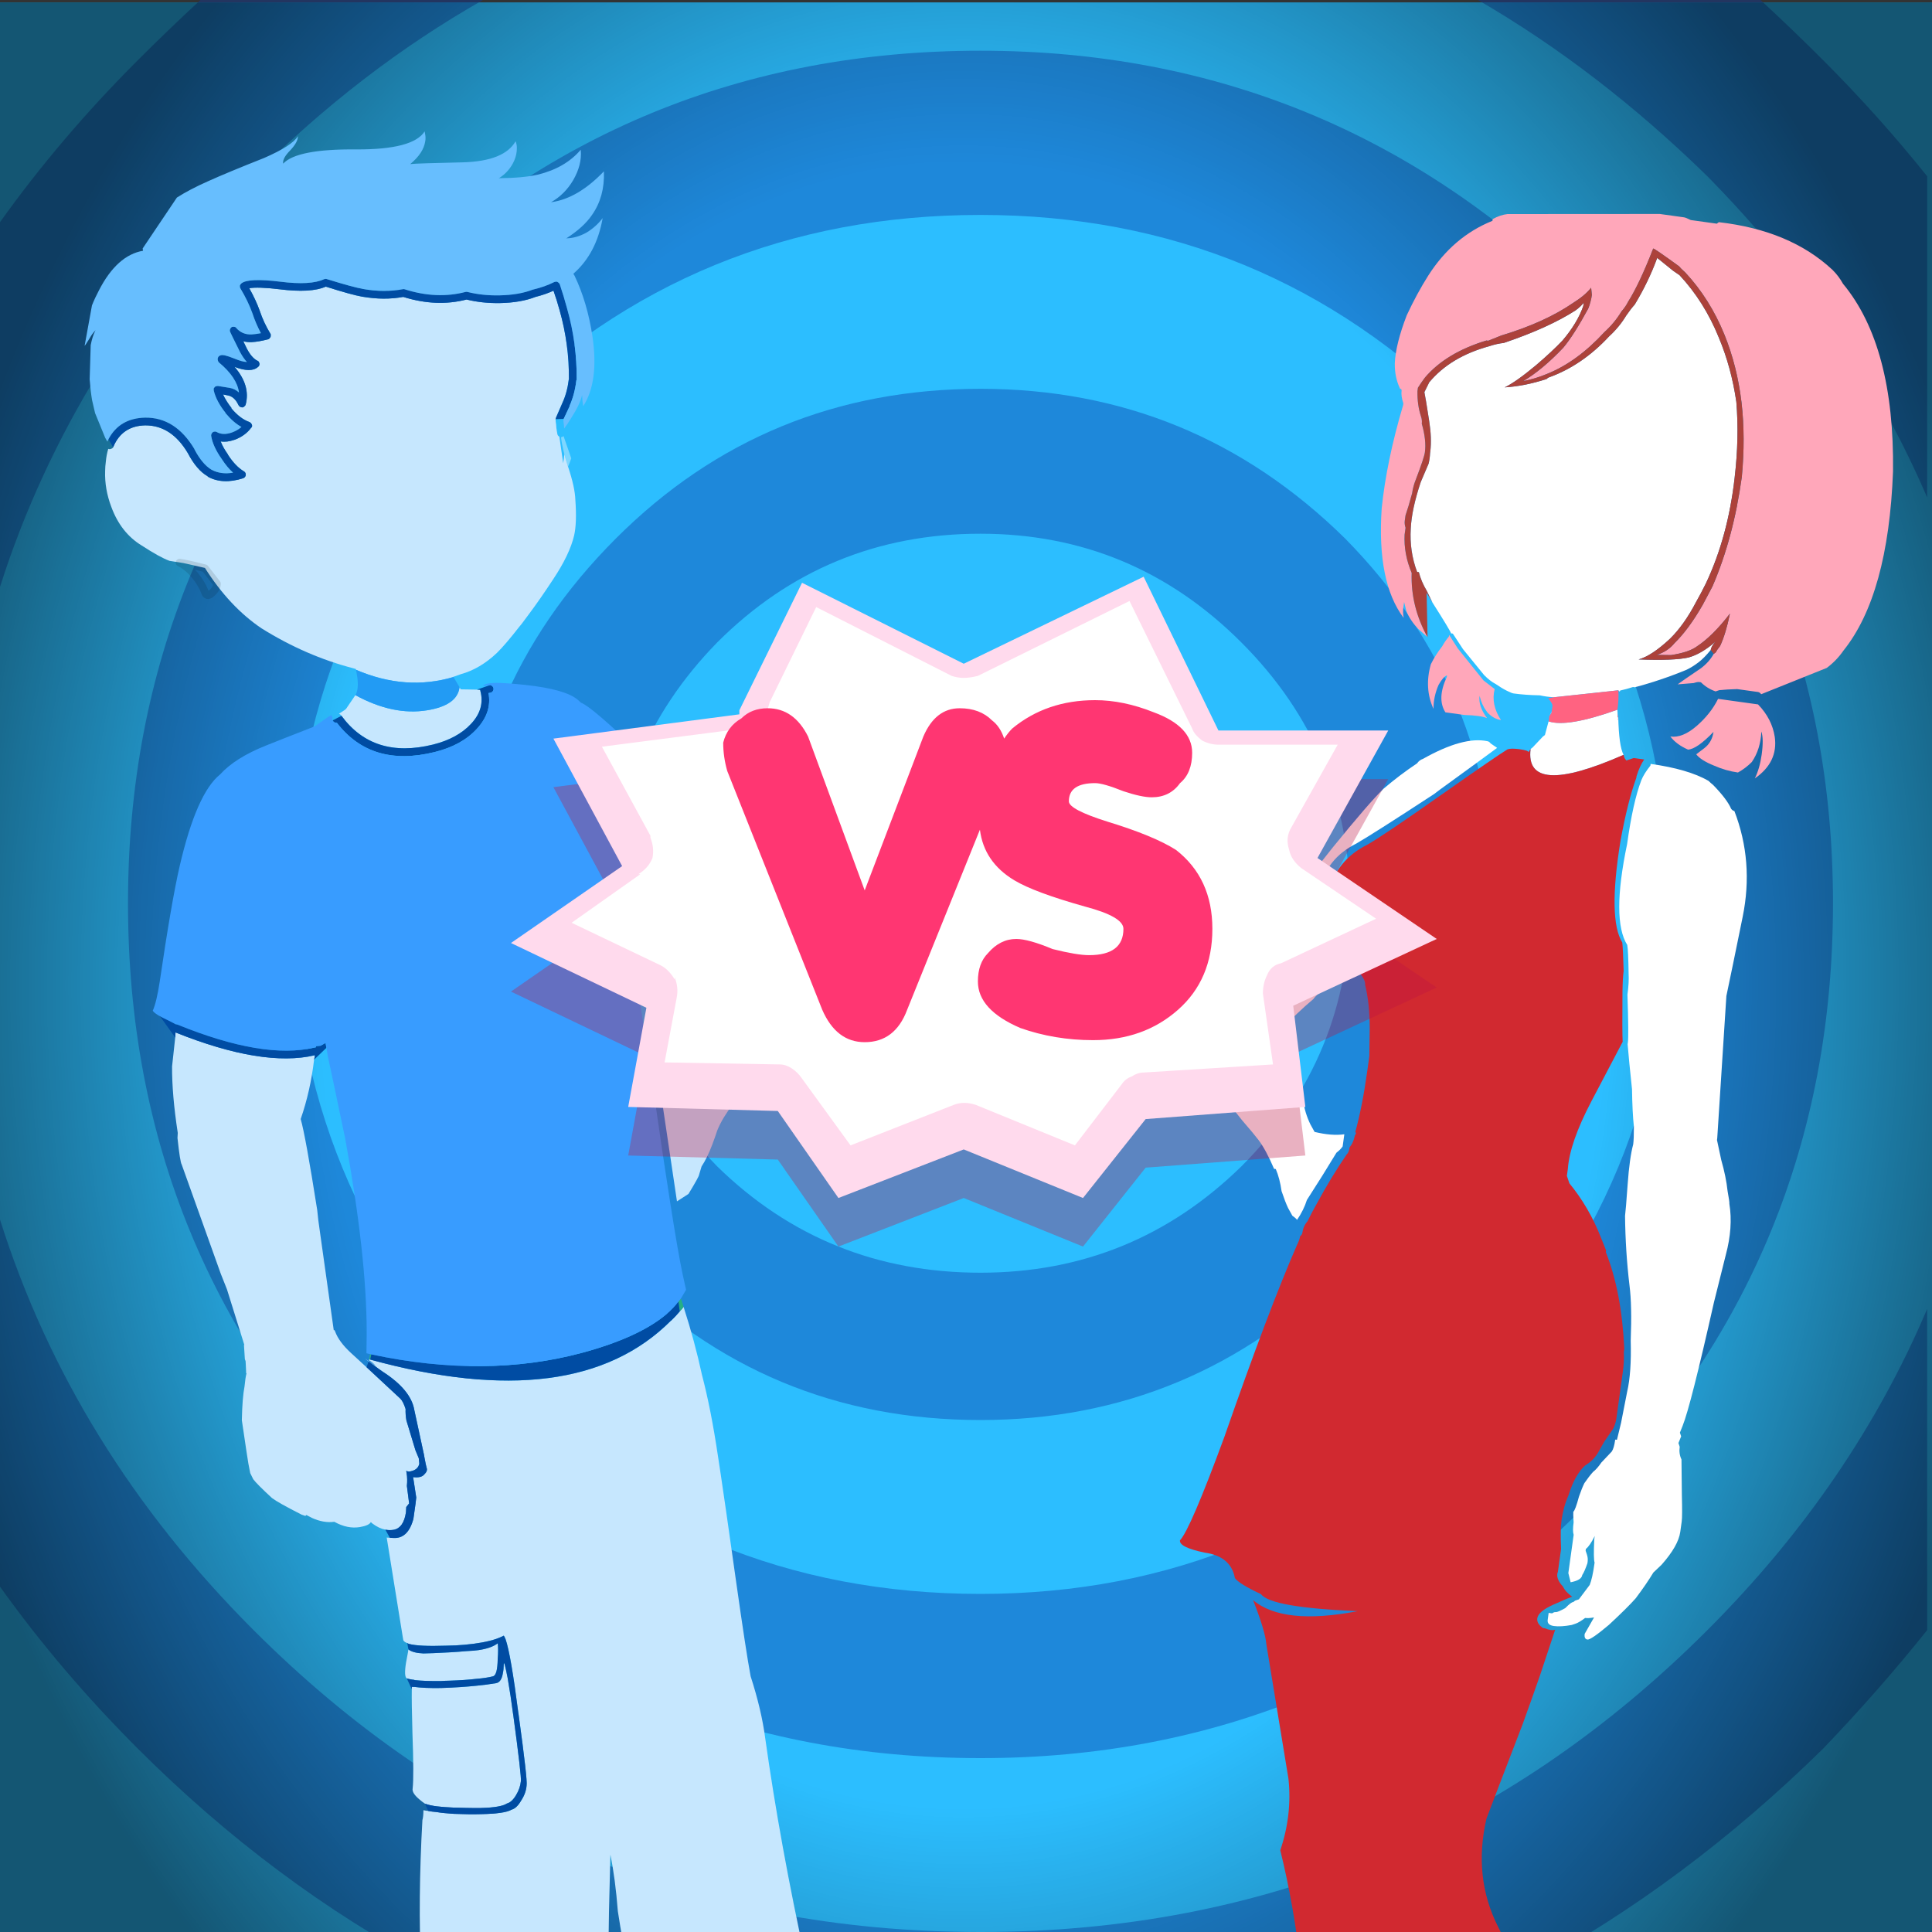 <?xml version="1.0" encoding="utf-8"?><svg id="icoMapShuttle-Files" image-rendering="auto" baseProfile="basic" version="1.1" x="0px" y="0px" width="40" height="40" xmlns="http://www.w3.org/2000/svg" xmlns:xlink="http://www.w3.org/1999/xlink"><rect width="100%" height="100%" fill="#333333" stroke="none"/><defs><radialGradient id="Gradient_1" gradientUnits="userSpaceOnUse" cx="0" cy="0" r="22.187" fx="0" fy="0" gradientTransform="matrix(1 0 0 1.279 19.95 20.4)" spreadMethod="pad"><stop offset="60%" stop-color="#000" stop-opacity="0"/><stop offset="100%" stop-color="#000" stop-opacity=".549"/></radialGradient></defs><g id="000----EXPORT-ALL_icoCoverInv" overflow="visible"><g><g id="Layer3_0_FILL"><path fill="#2CBEFF" stroke="none" d="M0 .05L0 40.8 40 40.8 40 .05 0 .05Z"/></g></g><g><g id="Layer2_0_FILL"><path fill="#0A39A3" fill-opacity=".4" stroke="none" d="M2.85 36.2Q5.65 39 8.95 40.75L31.65 40.75Q34.9 39 37.75 36.2 38.9 35 39.9 33.75L39.9 27.1Q38.35 30.75 35.35 33.75 29.1 40 20.3 40 11.5 40 5.25 33.75 1.5 30 0 25.25L0 32.85Q1.25 34.6 2.85 36.2M0 12.15Q1.5 7.45 5.25 3.65 7.45 1.45 10 0L4.15 0Q3.5 .6 2.85 1.25 1.25 2.85 0 4.6L0 12.15M37.95 18.7Q37.95 11.4 32.8 6.2 27.6 1.05 20.3 1.05 12.95 1.05 7.8 6.2 2.65 11.4 2.65 18.7 2.65 26.05 7.8 31.2 12.95 36.4 20.3 36.4 27.6 36.4 32.8 31.2 37.95 26.05 37.95 18.7M20.3 4.45Q26.2 4.45 30.35 8.6 34.55 12.8 34.55 18.7 34.55 24.6 30.35 28.8 26.2 33 20.3 33 14.35 33 10.2 28.8 6.05 24.6 6.05 18.7 6.05 12.8 10.2 8.6 14.35 4.45 20.3 4.45M27.85 11.15Q24.7 8.05 20.3 8.05 15.85 8.05 12.75 11.15 9.6 14.3 9.6 18.7 9.6 23.15 12.75 26.25 15.85 29.4 20.3 29.4 24.7 29.4 27.85 26.25 30.95 23.15 30.95 18.7 30.95 14.3 27.85 11.15M25.7 13.3Q27.95 15.55 27.95 18.7 27.95 21.9 25.7 24.15 23.45 26.35 20.3 26.35 17.1 26.35 14.85 24.15 12.65 21.9 12.65 18.7 12.65 15.55 14.85 13.3 17.1 11.05 20.3 11.05 23.45 11.05 25.7 13.3M30.6 0Q33.1 1.45 35.35 3.65 38.35 6.7 39.9 10.3L39.9 3.65Q38.9 2.4 37.75 1.25 37.1 .6 36.45 0L30.6 0Z"/></g></g><g><g id="Layer1_0_FILL"><path fill="url(#Gradient_1)" stroke="none" d="M0 .05L0 40.8 40 40.8 40 .05 0 .05Z"/></g></g><g><g id="MENU-MOREEXT-NAV_ROPA-TIENDA_icoSiluetaChica" transform="matrix(-.719 -.1 -.1 .72 39.9 5.2)"><g><g id="Layer4_0_FILL"><path fill="#FFF" stroke="none" d="M12.4 16.45Q12.35 16.35 12.25 16.3 11.2 15.5 10.5 15.55 10.45 15.55 10.4 15.6L10.2 15.7Q10.390 15.890 11.65 17.1L11.7 17.15Q11.748 17.200 11.8 17.25 13.35 18.6 13.8 18.95 14.6 19.5 14.65 20.4 14.8 21.3 14.2 21.95 14 22.15 13.6 22.5 14.4 23.45 14.4 23.5 14.85 24 15.15 24.45 15 24.7 14.8 25.25 14.65 25.55 14.6 25.75 14.4 26.2 14.3 26.4 14.2 26.75 14 27.05L13.85 27.25Q13.35 27.3 13 27.2 13 27.3 13 27.4 13 27.5 13 27.55 13.05 27.65 13.15 27.75 13.45 28.45 13.8 29.2 13.85 29.5 14 29.8 14.05 29.75 14.15 29.7L14.3 29.5Q14.4 29.35 14.55 29.05 14.65 28.7 14.8 28.45L14.85 28.45Q15.15 27.95 15.4 27.7 15.55 27.55 15.95 27.2 16.85 26.35 17.25 25.75 17.45 25.5 17.55 25.3 17.75 24.8 17.8 24.65 17.9 24.4 17.85 24.15 17.8 23.95 17.6 23.65L17.4 23.3Q17.2 23.05 15.4 20.75 15.3 20.6 14.45 19.15 13.6 17.75 13.25 17.3 12.85 16.85 12.4 16.45M5.8 15.6L5.8 15.55Q4.723 15.55 4.1 15.8 4.033 15.851 3.95 15.9 3.5 16.25 3.35 16.5 3.3 16.55 3.25 16.55 2.5 17.9 2.6 19.5 2.7 21.1 2.75 21.8L2.45 25.85 2.45 25.9 2.25 26.45Q2.05 26.9 1.95 27.3 1.85 27.6 1.85 27.65 1.65 28.3 1.75 29.1 1.85 30.05 1.9 30.5 2.15 33.5 2.3 34.1L2.35 34.3 2.3 34.4 2.35 34.6 2.3 34.7Q2.3 34.9 2.2 35.05L2.05 36.05Q1.95 36.65 1.95 36.8L1.95 37.1Q1.95 37.5 2.35 38.1L2.55 38.35Q2.7 38.7 2.95 39.15 3.15 39.45 3.6 40 4.05 40.5 4.15 40.5 4.25 40.5 4.25 40.35L4.05 39.85Q4.2 39.9 4.3 39.9 4.45 40.05 4.55 40.1L4.65 40.15Q4.95 40.25 5.15 40.25 5.35 40.25 5.35 40.1 5.35 40.05 5.35 39.9 5.3 39.9 5.25 39.9 5.2 39.85 5.15 39.85 5.1 39.85 4.9 39.7 4.75 39.5 4.7 39.5L4.65 39.45 4.55 39.4 4.3 38.95Q4.25 38.75 4.25 38.35L4.25 38.3Q4.3 38.2 4.35 37.65L4.35 37.55Q4.45 37.85 4.55 37.95L4.55 38 4.5 38.1Q4.45 38.2 4.45 38.3L4.45 38.35Q4.5 38.6 4.55 38.7 4.55 38.85 4.85 38.95L4.95 38.7 4.95 38.1Q4.95 37.75 4.95 37.6 5 37.5 5 37.25 5.05 37 5.05 36.95 5 36.9 4.95 36.5 4.9 36.25 4.85 36.1 4.75 35.9 4.65 35.75 4.55 35.65 4.45 35.45L4.2 35.1Q4.15 35 4.15 34.75L4.1 34.75 4.05 34.25 4 33.35Q3.95 32.8 4.1 31.9 4.2 30.9 4.35 30.35 4.6 29.4 4.75 28.4 4.75 28.25 4.8 27.5 4.85 26.75 4.8 26.35 4.8 26.2 4.85 25.85 4.95 25.45 5.05 24.8 5.25 24 5.35 23.55L5.35 23.5Q5.35 23.3 5.55 22.15 5.55 21.8 5.6 21.55 5.7 20.9 5.75 20.75 6.3 20.1 6.15 17.9 6.15 16.7 6 16.05 5.95 15.85 5.8 15.6M8.95 15.2L8.9 15.15Q8.887 15.041 8.85 14.75 8.299 14.855 6.95 14.15L6.9 14.45Q6.931 14.408 6.9 14.35 6.766 15.176 6.6 15.4 9.232 17.018 9.25 15.6L9.2 15.55 8.95 15.2M12 4.4Q11.8 4.3 11.6 4.25 10.4 3.65 9.7 3.05 9.55 2.9 9.5 2.8 9.5 2.85 9.5 2.9 9.6 3.4 9.95 3.95 10.2 4.3 10.6 4.75 11.1 5.3 11.4 5.5 11.127 5.444 10.85 5.35L10.85 5.35Q10.550 5.246 10.25 5.1 10.241 5.082 10.2 5.05 9.302 4.582 8.65 3.65 8.4 3.35 8.25 3 8.15 2.8 8.05 2.65 7.75 1.95 7.6 1.25 7.35 1.4 7.1 1.55L6.9 1.65Q6.1 2.3 5.55 3.25 5.075 4.05 4.8 5 4.575 6 4.55 7.15 4.507 8.841 4.95 10.25 5.049 10.545 5.15 10.8 5.4 11.5 5.75 11.95 6.2 12.5 6.55 12.65 5.55 12.55 5.15 12.4 4.8 12.25 4.45 11.85 4.55 12 4.55 12.1L4.55 12.1Q4.705 12.355 4.85 12.5 5 12.65 5.15 12.75 5.829 13.149 6.55 13.45L6.6 13.45Q6.779 13.537 6.95 13.6L6.95 13.6Q6.95 13.656 7 13.6L8.8 14.05 8.8 14.05Q9.014 14.066 9.2 14.05 9.614 14.1 9.95 14.1 10 14.1 10.15 14.05 10.3 14 10.5 13.9 10.65 13.85 10.85 13.7L11.55 13.05 11.9 12.65 11.95 12.65Q11.993 12.563 12.6 11.85L12.8 11.55Q13 11.3 13.1 11.05L13.15 11.05Q13.45 10.5 13.5 9.85 13.55 9.3 13.4 8.5L13.25 7.95Q13.236 7.804 13.25 7.65L13.25 7.6Q13.258 7.218 13.4 6.75 13.599 6.087 13.65 5.95L13.55 5.65Q13.05 4.85 12 4.4Z"/><path fill="#FFA7BA" stroke="none" d="M12 12.75L12 12.7 11.7 13.05 10.85 13.85 10.5 14.05Q10.55 14.5 10.2 14.9 10.4 14.9 10.6 14.75L10.65 14.7Q10.8 14.55 10.9 14.3 10.9 14.6 10.6 14.9 10.8 14.85 11.25 14.9 11.7 14.9 11.8 14.9 12.1 14.55 11.9 13.9L11.9 13.85Q12 13.9 12.1 14.15 12.2 14.5 12.15 14.85 12.5 14.3 12.4 13.6 12.305 13.316 12.15 13.05 12.092 12.897 12 12.75M3.15 13.45Q3.05 13.45 3 13.45 2.55 13.8 2.4 14.3 2.2 15 2.8 15.55 2.7 15.25 2.7 14.85 2.7 14.4 2.8 14.2 2.75 14.7 2.95 15.1 3.1 15.3 3.3 15.45 3.65 15.45 4 15.35 4.4 15.25 4.55 15.1 4.4 14.95 4.35 14.9 4.15 14.7 4.15 14.4 4.55 14.95 4.8 15 5.15 14.9 5.35 14.7 5 14.7 4.65 14.3 4.3 13.9 4.15 13.45L3.45 13.45Q3.35 13.45 3.15 13.45M12.4 .85L12.4 .8Q12.2 .65 12 .6L7.7 0 7.65 0Q7.6 0 7.55 0 7.3 0 7.1 0L7 0Q6.95 0 6.8 .05 6.2 .05 6.05 .05L6 0Q3.95 -.05 2.6 .9 2.4 1.05 2.25 1.25 .55 2.8 .1 6.35 -.25 9.85 .8 11.6 .95 11.9 1.2 12.15L2.95 13.15Q3 13.1 3.05 13.1L3.65 13.1Q3.95 13.15 4.15 13.2L4.25 13.25Q4.5 13.2 4.7 13.05L4.75 13.05Q4.8 13.05 4.9 13.1L5.35 13.2Q5.25 13.1 4.75 12.65 4.55 12.45 4.45 12.2L4.4 12.15Q4.373 12.071 4.3 11.95 4.186 11.579 4.15 11 4.55 11.7 4.95 12.05 5.15 12.25 5.65 12.4L6.05 12.45Q5.75 12.3 5.6 12.05 5.25 11.6 4.95 10.85 4.857 10.596 4.75 10.3L4.75 10.3Q4.35 8.862 4.35 7.1 4.399 5.972 4.65 5 4.915 3.990 5.4 3.15 5.95 2.2 6.75 1.55 6.9 1.45 6.95 1.4 7.7 1 7.75 1 8 2.05 8.25 2.6 8.3 2.75 8.4 2.9 8.55 3.25 8.8 3.55 9.452 4.492 10.25 4.95 10.570 5.140 10.9 5.25 10.4 4.85 9.9 4.15 9.65 3.75 9.35 2.95 9.3 2.75 9.3 2.55L9.35 2.35Q9.5 2.6 9.8 2.85L9.8 2.85Q10.522 3.510 11.7 4.05L12.05 4.25 12.1 4.25Q13.201 4.758 13.7 5.55 13.781 5.697 13.85 5.85L13.85 5.95Q13.8 6.35 13.65 6.65 13.6 6.75 13.6 6.85 13.4 7.3 13.4 7.65 13.4 7.8 13.55 8.45 13.6 8.65 13.6 8.85 13.65 9.25 13.7 9.5L13.7 9.65Q13.7 9.75 13.65 9.85L13.65 10.05Q13.6 10.6 13.3 11.1 13.2 12.05 12.6 12.85L12.9 12.65Q13.15 12.45 13.3 12.2L13.4 11.95 13.4 12.1Q13.4 12.25 13.35 12.4 14.25 11.5 14.4 9.4 14.45 8.05 14.2 6.4L14.2 6.35Q14.3 6.15 14.3 6 14.3 5.95 14.35 5.95 14.55 5.65 14.6 5.25 14.65 4.7 14.45 3.85 14.25 3.2 14 2.65 13.45 1.45 12.4 .85Z"/><path fill="#D12930" stroke="none" d="M6.15 15.45Q6.05 15.45 6 15.45 6.1 15.65 6.15 15.95L6.15 16Q6.301 16.695 6.35 17.85 6.4 20.1 5.9 20.7 5.85 20.9 5.75 21.5 5.75 21.7 5.7 22.1 5.55 23.25 5.5 23.5L6.15 25.3Q6.6 26.55 6.55 27.3L6.55 27.5 6.45 27.7Q5.8 28.3 5.35 29.1L5.15 29.45 5.15 29.5Q4.55 30.55 4.25 32.15 4.25 32.2 4.25 32.25 4.2 32.5 4.2 32.8L4.2 34.15Q4.2 34.3 4.25 34.45 4.3 34.55 4.45 34.85L4.55 35.1Q4.65 35.4 4.9 35.6 5.15 35.9 5.25 36.5 5.35 36.85 5.35 37.25 5.35 37.5 5.25 38.05L5.25 38.7Q5.3 38.9 5.05 39.1 4.95 39.25 4.75 39.35 4.85 39.4 5.25 39.65 5.65 39.9 5.65 40.1 5.65 40.25 5.45 40.35L5.4 40.35Q5.2 40.4 5.1 40.35L5.35 41.7Q5.5 42.45 5.65 43.15 6.2 45.5 6.3 45.95 6.45 47.65 5.55 48.95 5.206 49.430 5 50.05L10.95 50.9Q11.399 49.151 12 47.65 11.8 46.6 12.05 45.6 13 42.55 13.2 41.9 13.281 41.531 13.75 40.7 12.802 41.298 10.75 40.6 13.217 40.840 13.55 40.5 14.2 40.3 14.35 40.15 14.55 39.55 15.3 39.55 16.05 39.5 16.05 39.3 15.8 38.95 15.2 36.2 14.45 32.45 13.9 30.5 13.85 30.35 13.85 30.25 13.8 30.2 13.8 30.15 13.8 29.95 13.7 29.8 13.6 29.5 13.5 29.25 13.2 28.45 12.85 27.75 12.8 27.7 12.8 27.55L12.75 27.45Q12.7 27.3 12.7 27.2 12.65 27.1 12.7 27.1 12.6 26.35 12.6 25.3 12.6 25.1 12.6 24.9L12.7 24.1Q12.8 23.4 13 22.9 13 22.75 13.3 22.5 13.35 22.5 13.4 22.5 13.8 22.15 13.9 21.95 14.55 21.3 14.4 20.45 14.3 19.5 13.5 18.95 13.1 18.65 11.6 17.25 10.15 15.9 9.9 15.7 9.810 15.655 9.6 15.65L9.55 15.65Q9.3 15.65 9.3 15.7L9.25 15.6Q9.232 17.018 6.6 15.4 6.580 15.460 6.55 15.5L6.5 15.55Q6.4 15.5 6.3 15.45 6.2 15.45 6.15 15.45Z"/><path fill="#85CBFF" stroke="none" d="M8.8 14.5L8.85 14.6Q8.832 14.527 8.8 14.45L8.8 14.4 8.8 14.5Z"/><path fill="#FF6381" stroke="none" d="M8.8 14.4L8.8 14.3Q8.8 14.241 8.95 14.1L8.8 14.05 7 13.6Q6.95 13.856 6.95 14.15 6.944 14.246 6.9 14.35 6.931 14.408 6.9 14.45L6.95 14.15Q8.299 14.855 8.85 14.75 8.845 14.680 8.85 14.6L8.8 14.5 8.8 14.4Z"/><path fill="#AC423B" stroke="none" d="M11.6 4.25Q11.8 4.3 12 4.4 13.05 4.85 13.55 5.65L13.65 5.95Q13.599 6.087 13.4 6.75 13.258 7.218 13.25 7.6L13.25 7.65Q13.236 7.804 13.25 7.95L13.4 8.5Q13.55 9.3 13.5 9.85 13.45 10.5 13.15 11.05L13.1 11.05Q13 11.3 12.8 11.55L12.6 11.85 12.8 11.6 12.6 12.85Q13.2 12.05 13.3 11.1 13.6 10.6 13.65 10.05L13.65 9.85Q13.7 9.75 13.7 9.65L13.7 9.5Q13.65 9.25 13.6 8.85 13.6 8.65 13.55 8.45 13.4 7.8 13.4 7.65 13.4 7.3 13.6 6.85 13.6 6.75 13.65 6.65 13.8 6.35 13.85 5.95L13.85 5.85Q13.781 5.697 13.7 5.55 13.201 4.758 12.1 4.25L12.05 4.25 11.7 4.05Q10.522 3.510 9.8 2.85L9.8 2.85Q9.5 2.6 9.35 2.35L9.3 2.55Q9.3 2.75 9.35 2.95 9.65 3.75 9.9 4.15 10.4 4.85 10.9 5.25 10.570 5.140 10.25 4.95 9.452 4.492 8.8 3.55 8.55 3.25 8.4 2.9 8.3 2.75 8.25 2.6 8 2.05 7.75 1 7.7 1 6.95 1.4 6.9 1.45 6.75 1.55 5.95 2.2 5.4 3.15 4.915 3.990 4.65 5 4.399 5.972 4.35 7.1 4.35 8.862 4.75 10.3L4.75 10.3Q4.857 10.596 4.95 10.85 5.25 11.6 5.6 12.05 5.75 12.3 6.05 12.45L5.65 12.4Q5.15 12.25 4.95 12.05 4.55 11.7 4.15 11 4.186 11.579 4.3 11.95 4.373 12.071 4.4 12.15L4.45 12.2 4.55 12.1 4.55 12.1Q4.55 12 4.45 11.85 4.8 12.25 5.15 12.4 5.55 12.55 6.55 12.65 6.2 12.5 5.75 11.95 5.4 11.5 5.15 10.8 5.049 10.545 4.95 10.25 4.507 8.841 4.55 7.15 4.575 6 4.8 5 5.075 4.05 5.55 3.25 6.1 2.3 6.9 1.65L7.1 1.55Q7.35 1.4 7.6 1.25 7.75 1.95 8.05 2.65 8.15 2.8 8.25 3 8.4 3.35 8.65 3.65 9.302 4.582 10.2 5.05 10.241 5.082 10.25 5.1 10.550 5.246 10.85 5.35L10.85 5.35Q11.127 5.444 11.4 5.5 11.1 5.3 10.6 4.75 10.2 4.3 9.95 3.95 9.6 3.4 9.5 2.9 9.5 2.85 9.5 2.8 9.55 2.9 9.7 3.05 10.4 3.65 11.6 4.25Z"/></g></g></g><g id="MENU-MOREEXT-NAV_ROPA-TIENDA_siluetaCHico" transform="matrix(.156 -.027 .027 .156 -7 5.1)"><g><g id="Layer6_0_FILL"><path fill="#C6E7FE" stroke="none" d="M77.05 203.35Q77 200.8 76.85 201.5 76.733 202.156 76.55 202.6 76.158 203.75 75.45 203.75 74.308 203.75 72.95 203.65 70.857 203.513 68.25 203.15 66.084 202.813 64.8 202.4 64.748 202.415 64.7 202.4 64.6 202.35 64.5 202.35 64.471 202.493 64.45 202.65 64.137 204.281 63.55 208.35 62.8 213.9 62.35 215.45 62.118 216.029 63 217.05 63.247 217.358 63.6 217.7 63.65 217.75 63.7 217.75 64.177 218.026 65.05 218.3 65.958 218.576 67.25 218.85 67.95 219 68.75 219.15 69.825 219.362 70.7 219.5 73.325 219.875 74.15 219.5 74.8 219.45 75.5 218.65 76.2 217.85 76.45 216.95 76.65 216.4 76.95 208.2 76.952 208.137 76.95 208.05 77.05 205.783 77.05 203.35M124.9 104.3Q124.861 104.430 124.8 104.5 120.157 112.122 113.15 112.95L113.25 113.1Q113.3 113.4 113.65 113.8L113.6 113.9 113.7 113.9 114.25 114.55 114.4 114.75Q114.8 115.7 116.05 116.8L116.5 117.2 115.8 117.65Q115.55 117.75 115.45 118.1 115.25 118.45 114.3 119.7 113.9 120.25 112.15 124.25 111.15 126.45 111.1 126.55 110.55 127.6 109.95 128.35L109.85 130.8 109.5 145.7 111.15 145Q112.9 143 112.95 142.75L113.45 141.75Q114.35 140.8 115.3 139.2 116 138 116.25 137.5 116.75 136.7 117.35 136 118.7 134.45 121.6 131.85 124.75 128.95 127.35 127.05 127.65 126.8 130.9 123.2L132 121.6 132.05 121.5 132.05 121 132.55 118 132.55 117.7 132.65 116.8Q132.65 116.45 132.45 116.05L132.4 115.95Q132.35 115.8 131 113.95L128.3 110.2Q127.4 108.85 126.75 107.55L126.4 107.1 124.9 104.3M64.9 197.45Q64.917 197.423 64.9 197.4 64.95 197.4 64.3 199.1 63.7 200.85 64.05 201.15L64.05 201.15Q64.360 201.303 64.8 201.45 64.9 201.45 65.05 201.55 66.25 201.9 68.4 202.25 68.9 202.3 69.55 202.4 71.533 202.676 72.95 202.75 74.353 202.874 75.2 202.8 75.497 202.775 75.75 202.25 75.998 201.709 76.2 200.65 76.5 199.5 76.55 198.65 75.6 199.15 73.9 199.1 73.481 199.1 72.25 198.95 71.421 198.890 70.2 198.75 67.65 198.45 66.75 198.3 65.404 198.011 64.9 197.45M66.3 159.2L66.3 159.25 66.3 159.35Q66.55 159.5 67 160.15 67.128 160.325 66.25 159.45L66.2 159.4Q66.191 159.392 66.15 159.35 65.994 159.195 65.8 159 65.971 159.191 66.1 159.35 66.168 159.414 66.2 159.45 66.229 159.477 66.25 159.5 67.654 160.983 67.8 161.1 71 164.05 71 166.7L71.25 172.7Q71.25 172.911 71.25 173.1 71.261 174.119 71.3 174.45 71.393 174.886 70.85 175.25 70.369 175.667 69.35 175.35 69.35 175.9 69.3 178.05 69.3 178.15 68.45 180.75 67.3 183.2 65.45 182.75L65 182.65 64.6 182.55 64.45 195.7 64.45 196.15Q64.460 196.215 64.5 196.25 64.599 196.455 64.9 196.6 64.986 196.692 65.1 196.75 66.327 197.321 69.8 197.8 71.137 198.014 72.25 198.1 74.790 198.309 76.45 198.05 77.026 197.950 77.5 197.8 77.581 197.977 77.65 198.3 77.990 200.345 77.65 208.1 77.647 208.175 77.65 208.25 77.347 216.955 77.1 217.6 76.85 218.6 76.05 219.45 75.3 220.35 74.6 220.4 73.667 220.766 70.65 220.3 69.137 220.084 67.1 219.65 65.822 219.350 64.8 219 64.305 218.881 63.85 218.7 63.543 218.617 63.25 218.5 63.1 219.35 62.9 219.75 60.572 229.769 59.4 238.9L83.55 243.05Q84.090 239.928 84.9 235.7 85.549 232.387 86.35 228.4 86.45 231.6 86.05 235.85 85.970 239.977 86.1 243.5L109.2 247.45Q109.168 246.998 109.15 246.55 108.45 230.85 108.9 216.8 109.05 213.1 108.4 208.55 108.35 205.4 108.65 195.7 109 184.5 109.05 181.85L109.1 179.45Q109.25 173.25 108.85 168.6 108.671 164.180 108 159.45 107.728 159.703 107.4 159.95 106.798 160.456 106.15 160.9 106.113 160.950 106.05 160.95 91.662 171.100 66.45 159.25 66.400 159.248 66.35 159.2L66.3 159.2M65.9 119.35Q66.015 119.091 66.1 118.8 59.116 119.206 48.65 112.75L48.5 113.4 47.45 117.05Q46.8 120.65 46.7 125.75L46.55 126.4Q46.35 129.55 46.5 129.9L49.1 144.85 49.55 147 50.55 154.55 50.5 154.55 50.3 156.4 50.35 156.65 50.3 157.1 50.2 157.9 50.15 158.25 50.2 158.25Q49.95 158.8 49.65 159.9 49.1 161.35 48.55 164.2L48.45 168.35Q48.4 170.1 48.45 171.2L48.7 172.05Q49.05 172.75 50.7 174.9 51.4 175.65 54.15 177.7L54.6 177.95 54.75 177.85 55.4 178.35Q56.8 179.3 58.2 179.35 59.75 180.6 61.4 180.6 62.6 180.6 62.9 180.2L63.05 180.4Q63.8 181.2 64.6 181.5L64.6 181.5Q64.694 181.541 64.75 181.55 65.164 181.7 65.65 181.7 67 181.7 67.65 179.7L67.8 179.05 68.25 178.65 68.35 176.35Q68.6 175.45 68.6 174.7L68.6 174.4Q68.85 174.55 69.05 174.55 70.15 174.55 70.45 173.75L70.5 173.05 70.25 171.95 69.75 167.9Q69.75 167.1 69.9 166.4 69.75 165.35 69.45 164.95L65.8 160.15 64.1 157.95Q62.8 156.25 62.55 154.85L62.5 154.65 62.4 154.65 62.8 142.05Q62.85 139.9 62.95 138.8 63.1 129 62.85 126.7 64.725 123.314 65.9 119.35M93.05 74.9L92.95 74.6Q92.25 76.9 88.25 76.85 83.75 76.8 79.35 73.3 78.122 74.590 77.85 74.85 77.75 74.95 77 75.25 76.891 75.299 76.8 75.35L76.85 75.35Q76.980 75.448 77.05 75.55 77.076 75.628 77.1 75.65 80.246 81.966 88.25 81.4 91.555 81.160 93.65 79.55 95.765 77.930 95.55 75.55 95.543 75.475 95.55 75.4L95.15 75.3 93.05 74.9M89.1 22.1Q87.792 21.631 84.65 20 82.586 20.519 78.6 19.3 75.853 18.484 74.75 18.5 75.337 20.135 75.6 21.65 75.844 23.261 76.45 24.8 76.524 24.959 76.45 25.1 76.442 25.275 76.3 25.35 76.205 25.483 76.05 25.5 74.738 25.606 73.9 25.5L73.85 25.5Q73.281 25.416 72.8 25.2 72.940 25.651 73.1 26.25 73.509 27.506 74.15 28 74.323 28.090 74.35 28.25 74.422 28.428 74.35 28.6 74.281 28.765 74.1 28.85 73.080 29.476 71.1 28.3 72.764 31.058 71.7 33.4 71.636 33.543 71.5 33.6 71.373 33.709 71.2 33.7 71.057 33.682 70.9 33.55 70.809 33.475 70.75 33.3 70.447 32.173 69.65 31.85 69.414 31.768 69 31.6 69.250 32.537 69.8 33.55L69.75 33.55Q70.654 35.116 71.8 35.75 71.937 35.852 72 36 72.076 36.144 72.05 36.3 72.006 36.462 71.85 36.55 70.938 37.417 69.5 37.7L69.45 37.7Q68.426 37.873 67.65 37.6 67.826 38.470 68.3 39.45L68.3 39.5Q69.001 41.130 69.95 41.95 70.129 42.103 70.15 42.3 70.172 42.495 70.05 42.65 69.923 42.815 69.7 42.85 66.925 43.235 65.2 41.85L65.2 41.8Q63.923 40.763 63.15 38.35L63.15 38.35Q61.647 34.425 58.3 33.85 55.302 33.396 53.7 35.9 53.703 35.954 53.65 35.95 53.570 36.095 53.4 36.1 53.199 36.178 53 36.05 52.633 36.787 52.4 37.65 52.212 38.244 52.1 38.85 51.625 41.146 52.1 43.6 52.75 47.15 55.15 49.25 57.25 51.2 58.4 51.85 58.65 51.95 60.15 52.45L62.8 53.55Q65.1 59.1 68.75 62.6 73.833 67.145 79.7 69.8 79.864 69.889 80 69.95L80 70.05Q85.936 73.911 92.4 73.15L92.4 73.1 92.55 73.1Q93.35 72.95 93.4 72.95 96 72.7 98.55 71 99.85 70.1 102.1 68.05 102.15 68.05 103.5 66.75 105.3 65.05 107.45 62.75 110.1 59.95 111.1 57.6 111.75 56.05 112.05 53.05 112.282 51.421 111.85 48.6L111.85 48.65Q111.719 47.705 111.65 46.9 111.495 47.498 111.3 48.05L111.4 44.55Q111.373 44.523 111.35 44.5 111.201 44.355 111.2 44.15 111.2 43.95 111.2 43.8 111.196 43.304 111.25 42.95 111.254 42.480 111.3 42.2 111.356 42.098 111.4 42L111.4 42Q111.728 41.487 112.55 40.25 113.393 39.027 113.9 37.35L113.9 37.4Q114.739 32.874 114.25 28.25 114.125 26.934 113.9 25.6 112.756 25.905 111.45 26 109.425 26.417 106.7 26 104.437 25.645 102.5 24.8 98.454 25.134 94.4 23.05 91.848 23.081 89.1 22.1Z"/><path fill="#26AF85" stroke="none" d="M108 159.45L107.85 158.3Q107.675 158.476 107.45 158.65L107.4 159.95Q107.728 159.703 108 159.45M66.35 159.2Q66.400 159.248 66.45 159.25L66.7 158.6Q66.644 158.578 66.55 158.55L66.3 159.2 66.35 159.2Z"/><path fill="#004CA3" stroke="none" d="M124.3 103.45Q124.256 103.495 124.2 103.55 119.715 111.252 112.8 112 112.659 112.011 112.55 112.1L111.95 112.5 114.25 114.55 113.7 113.9 113.6 113.9 113.65 113.8Q113.3 113.4 113.25 113.1L113.15 112.95Q120.157 112.122 124.8 104.5L124.4 103.3 124.3 103.45M69.8 197.8Q66.327 197.321 65.1 196.75 64.986 196.692 64.9 196.6L64.9 197.45Q65.404 198.011 66.75 198.3 67.65 198.45 70.2 198.75 71.421 198.890 72.25 198.95 73.481 199.1 73.9 199.1 75.6 199.15 76.55 198.65 76.5 199.5 76.2 200.65 75.998 201.709 75.75 202.25 75.497 202.775 75.2 202.8 74.353 202.874 72.95 202.75 71.533 202.676 69.55 202.4 68.9 202.3 68.4 202.25 66.25 201.9 65.05 201.55 64.9 201.45 64.8 201.45 64.360 201.303 64.05 201.15L64.45 202.65Q64.471 202.493 64.5 202.35 64.6 202.35 64.7 202.4 64.748 202.415 64.8 202.4 66.084 202.813 68.25 203.15 70.857 203.513 72.95 203.65 74.308 203.75 75.45 203.75 76.158 203.75 76.55 202.6 76.733 202.156 76.85 201.5 77 200.8 77.05 203.35 77.05 205.783 76.95 208.05 76.952 208.137 76.95 208.2 76.65 216.4 76.45 216.95 76.2 217.85 75.5 218.65 74.8 219.45 74.15 219.5 73.325 219.875 70.7 219.5 69.825 219.362 68.75 219.15 67.95 219 67.25 218.85 65.958 218.576 65.05 218.3 64.177 218.026 63.7 217.75 63.65 217.75 63.6 217.7L63.85 218.7Q64.305 218.881 64.8 219 65.822 219.350 67.1 219.65 69.137 220.084 70.65 220.3 73.667 220.766 74.6 220.4 75.3 220.35 76.05 219.45 76.85 218.6 77.1 217.6 77.347 216.955 77.65 208.25 77.647 208.175 77.65 208.1 77.990 200.345 77.65 198.3 77.581 197.977 77.5 197.8 77.026 197.950 76.45 198.05 74.790 198.309 72.25 198.1 71.137 198.014 69.8 197.8M66.25 159.5Q66.229 159.477 66.2 159.45L65.8 160.15 69.45 164.95Q69.75 165.35 69.9 166.4 69.75 167.1 69.75 167.9L70.25 171.95 70.5 173.05 70.45 173.75Q70.15 174.55 69.05 174.55 68.85 174.55 68.6 174.4L68.6 174.7Q68.6 175.45 68.35 176.35L68.25 178.65 67.8 179.05 67.65 179.7Q67 181.7 65.65 181.7 65.164 181.7 64.75 181.55 64.694 181.541 64.6 181.5L65 182.65 65.45 182.75Q67.3 183.2 68.45 180.75 69.3 178.15 69.3 178.05 69.35 175.9 69.35 175.35 70.369 175.667 70.85 175.25 71.393 174.886 71.3 174.45 71.261 174.119 71.25 173.1 71.25 172.911 71.25 172.7L71 166.7Q71 164.05 67.8 161.1 67.654 160.983 66.25 159.5M66.7 158.6L66.45 159.25Q91.662 171.100 106.05 160.95 106.113 160.950 106.15 160.9 106.798 160.456 107.4 159.95L107.45 158.65Q106.650 159.408 105.55 160.05 101.507 162.387 93.9 163.1 80.871 164.288 66.7 158.6M67.05 117.7L66.45 117.65 66.4 117.8 66.35 117.8Q66.3 117.800 66.2 117.8 59.400 118.217 49.1 111.8 49.064 111.793 49 111.75L48.85 111.7Q48.559 111.448 47.45 110.65 47.203 110.477 47 110.3L48.5 113.4 48.65 112.75Q59.116 119.206 66.1 118.8 66.015 119.091 65.9 119.35L67.75 118.1Q67.750 117.625 67.75 117.45L67.05 117.7M96.55 76L96.8 76Q97.005 75.998 97.15 75.85 97.298 75.705 97.3 75.5 97.298 75.294 97.15 75.15 97.069 75.067 96.95 75L95.15 75.3 95.55 75.4Q95.543 75.475 95.55 75.55 95.765 77.930 93.65 79.55 91.555 81.160 88.25 81.4 80.246 81.966 77.1 75.65L75.85 76.05Q75.872 76.120 75.9 76.15 75.998 76.359 76.2 76.4 76.283 76.453 76.35 76.45 79.795 83.008 88.3 82.4 91.944 82.139 94.25 80.35 96.586 78.559 96.55 76M102.8 23.85Q102.679 23.792 102.55 23.8 98.638 24.130 94.75 22.1 94.669 22.043 94.55 22.05 92.085 22.094 89.45 21.15 88.139 20.679 84.95 19.05 84.806 18.966 84.6 19 82.718 19.521 78.9 18.35 74.858 17.133 73.85 17.7 73.699 17.791 73.6 17.95 73.555 18.149 73.6 18.3 74.307 20.123 74.6 21.8 74.804 23.198 75.25 24.55 74.550 24.564 74 24.5 72.815 24.337 72.2 23.35 72.148 23.209 72 23.15 71.840 23.083 71.65 23.1 71.507 23.167 71.4 23.3 71.298 23.433 71.3 23.6 71.280 23.659 72.15 26.55 72.441 27.400 72.8 27.95 72.196 27.824 71.3 27.25 70.518 26.775 70.1 26.6 69.788 26.477 69.6 26.5 69.330 26.524 69.2 26.7 69.065 26.878 69.1 27.15 69.126 27.316 69.2 27.4 71.179 29.720 71.1 31.7 70.659 31.131 70 30.9 69.517 30.725 68.55 30.4 68.386 30.370 68.2 30.4 68.066 30.482 67.95 30.6 67.884 30.774 67.9 30.95 67.996 32.328 68.9 34L68.9 34.05Q69.703 35.448 70.65 36.2 70.087 36.550 69.3 36.7L69.3 36.7Q68.078 36.903 67.35 36.3 67.225 36.191 67 36.2 66.831 36.206 66.7 36.35 66.555 36.497 66.55 36.7 66.542 38.099 67.4 39.9L67.4 39.9Q67.910 41.096 68.55 41.9 66.949 41.905 65.85 41.05L65.85 41.05Q64.775 40.136 64.1 38.05L64.1 38Q62.352 33.475 58.45 32.85 55.152 32.355 53.25 34.8L53.65 35.95Q53.703 35.954 53.7 35.9 55.302 33.396 58.3 33.85 61.647 34.425 63.15 38.35L63.15 38.35Q63.923 40.763 65.2 41.8L65.2 41.85Q66.925 43.235 69.7 42.85 69.923 42.815 70.05 42.65 70.172 42.495 70.15 42.3 70.129 42.103 69.95 41.95 69.001 41.130 68.3 39.5L68.3 39.45Q67.826 38.470 67.65 37.6 68.426 37.873 69.45 37.7L69.5 37.7Q70.938 37.417 71.85 36.55 72.006 36.462 72.05 36.3 72.076 36.144 72 36 71.937 35.852 71.8 35.75 70.654 35.116 69.75 33.55L69.8 33.55Q69.250 32.537 69 31.6 69.414 31.768 69.65 31.85 70.447 32.173 70.75 33.3 70.809 33.475 70.9 33.55 71.057 33.682 71.2 33.7 71.373 33.709 71.5 33.6 71.636 33.543 71.7 33.4 72.764 31.058 71.1 28.3 73.080 29.476 74.1 28.85 74.281 28.765 74.35 28.6 74.422 28.428 74.35 28.25 74.323 28.090 74.15 28 73.509 27.506 73.1 26.25 72.940 25.651 72.8 25.2 73.281 25.416 73.85 25.5L73.9 25.5Q74.738 25.606 76.05 25.5 76.205 25.483 76.3 25.35 76.442 25.275 76.45 25.1 76.524 24.959 76.45 24.8 75.844 23.261 75.6 21.65 75.337 20.135 74.75 18.5 75.853 18.484 78.6 19.3 82.586 20.519 84.65 20 87.792 21.631 89.1 22.1 91.848 23.081 94.4 23.05 98.454 25.134 102.5 24.8 104.437 25.645 106.7 26 109.425 26.417 111.45 26 112.756 25.905 113.9 25.6 114.125 26.934 114.25 28.25 114.739 32.874 113.9 37.4L113.9 37.35Q113.393 39.027 112.55 40.25 111.728 41.487 111.4 42L111.4 42Q111.356 42.098 111.3 42.2L112.35 42.35Q112.694 41.840 113.4 40.85L113.4 40.8Q114.306 39.471 114.85 37.65 114.889 37.624 114.9 37.6 115.760 32.925 115.25 28.15 115.100 26.537 114.85 24.9 114.823 24.783 114.7 24.65 114.634 24.566 114.5 24.5 114.361 24.484 114.2 24.5 112.871 24.906 111.3 25 111.287 24.997 111.25 25 109.374 25.382 106.85 25 104.643 24.666 102.8 23.85Z"/><path fill="#229BF4" stroke="none" d="M88.25 76.85Q92.25 76.9 92.95 74.6L92.4 73.15Q85.936 73.911 80 70.05L80 70.95Q79.956 72.603 79.35 73.3 83.75 76.8 88.25 76.85Z"/><path fill="#389CFF" stroke="none" d="M96.8 75Q96.890 75.000 96.95 75 97.069 75.067 97.15 75.15 97.298 75.294 97.3 75.5 97.298 75.705 97.15 75.85 97.005 75.998 96.8 76L96.55 76Q96.586 78.559 94.25 80.35 91.944 82.139 88.3 82.4 79.795 83.008 76.35 76.45 76.283 76.453 76.2 76.4 75.998 76.359 75.9 76.15 75.872 76.120 75.85 76.05 75.827 75.935 75.85 75.8 75.891 75.747 75.9 75.7L75.8 75.35Q75.5 75.4 74.5 75.9 73.5 76.4 73.25 76.45 69.05 77.3 66.7 77.8 62.45 78.7 60.15 80.5 56.7 82.4 52.9 91.4 51.05 95.8 47.75 105.85 46.9 108.4 46.2 109.45 46.346 109.743 46.75 110.1 46.864 110.214 47 110.3 47.203 110.477 47.45 110.65 48.559 111.448 48.85 111.7L49 111.75Q49.064 111.793 49.1 111.8 59.400 118.217 66.2 117.8 66.3 117.800 66.35 117.8L66.4 117.8 66.45 117.65 67.05 117.7 67.75 117.45Q67.750 117.625 67.75 118.1 67.763 118.559 67.75 119.3 67.882 122.365 68.15 130.25 68.3 145.75 66.6 155.65L66.1 158.35 66.45 158.5Q66.512 158.525 66.55 158.55 66.644 158.578 66.7 158.6 80.871 164.288 93.9 163.1 101.507 162.387 105.55 160.05 106.650 159.408 107.45 158.65 107.675 158.476 107.85 158.3L108.7 157.3 108.6 155.15Q108.496 152.166 108.6 145.7 108.685 139.750 108.95 130.8L109 128.35 109.3 112.95 109.4 110Q110.9 112.5 111.25 112.95 111.356 112.941 111.45 112.9 111.508 112.883 111.55 112.85L111.95 112.5 112.55 112.1Q112.659 112.011 112.8 112 119.715 111.252 124.2 103.55 124.256 103.495 124.3 103.45L124.4 103.3 124.6 103.15Q125.15 102.183 125.15 101.3 124.4 100.45 123.1 98.55 117.85 91.3 114.9 87.35 109.55 80.05 108.25 79.3L107.9 78.85Q106.5 77.2 101.4 75.75 99.075 75.092 97.75 74.85 96.262 74.631 96.05 74.95L96.05 75 96.8 75Z"/><path fill="#FFF" fill-opacity=".388" stroke="none" d="M111.65 46.9Q111.719 47.705 111.85 48.65L111.85 48.6Q112.157 48.135 112.45 47.6L111.95 44.55Q111.837 44.648 111.7 44.65 111.648 44.649 111.6 44.65 111.541 45.583 111.65 46.9Z"/><path fill="#67BEFE" stroke="none" d="M123.05 11.4L123.05 11.35Q119.120 14.247 115.65 14.15 115.611 14.152 115.55 14.15 117.5 13.45 118.9 11.8 119.640 10.911 120.05 10 120.470 9.063 120.55 8.1L120.55 8.05Q118.15 10.05 114.45 10.3 112.478 10.398 109.45 9.9 109.393 9.907 109.35 9.9 110.85 9.3 111.75 7.95 112.226 7.205 112.35 6.45 112.398 6.239 112.4 6 112.391 5.747 112.35 5.5 110.45 7.8 105.15 7.05 99.059 6.134 98.35 6.1L98.25 6.1Q100.205 4.982 100.7 3.5 100.873 3.044 100.85 2.5 100.865 2.387 100.85 2.25L100.85 2.2Q98.95 4.3 91.65 3 84 1.6 81.9 3.2 81.9 2.5 83.1 1.65 84.250 .786 84.4 .05L84.4 0Q83.45 1.1 79.55 2.05 74.5 3.1 71.8 3.8 69.318 4.420 67.45 5.2L61.9 11Q61.891 11.166 61.9 11.3 58.45 11.3 55.35 15.4 54.653 16.299 54.1 17.2L52.25 22.25Q52.35 22.2 53.1 21.35 53.5 20.85 54.05 20.45 54.003 20.508 53.95 20.55 53.438 21.257 53.05 22.3L52.15 26.7 52.15 26.75Q52.011 28.113 52 29.4 52.043 30.289 52.1 31.15L52.85 34.55Q52.943 34.849 53.05 35.1 53.156 34.968 53.25 34.8 55.152 32.355 58.45 32.85 62.352 33.475 64.1 38L64.1 38.05Q64.775 40.136 65.85 41.05L65.85 41.05Q66.949 41.905 68.55 41.9 67.910 41.096 67.4 39.9L67.4 39.9Q66.542 38.099 66.55 36.7 66.555 36.497 66.7 36.35 66.831 36.206 67 36.2 67.225 36.191 67.35 36.3 68.078 36.903 69.3 36.7L69.3 36.7Q70.087 36.550 70.65 36.2 69.703 35.448 68.9 34.05L68.9 34Q67.996 32.328 67.9 30.95 67.884 30.774 67.95 30.6 68.066 30.482 68.2 30.4 68.386 30.370 68.55 30.4 69.517 30.725 70 30.9 70.659 31.131 71.1 31.7 71.179 29.720 69.2 27.4 69.126 27.316 69.1 27.15 69.065 26.878 69.2 26.7 69.330 26.524 69.6 26.5 69.788 26.477 70.1 26.6 70.518 26.775 71.3 27.25 72.196 27.824 72.8 27.95 72.441 27.400 72.15 26.55 71.280 23.659 71.3 23.6 71.298 23.433 71.4 23.3 71.507 23.167 71.65 23.1 71.840 23.083 72 23.15 72.148 23.209 72.2 23.35 72.815 24.337 74 24.5 74.550 24.564 75.25 24.55 74.804 23.198 74.6 21.8 74.307 20.123 73.6 18.3 73.555 18.149 73.6 17.95 73.699 17.791 73.85 17.7 74.858 17.133 78.9 18.35 82.718 19.521 84.6 19 84.806 18.966 84.95 19.05 88.139 20.679 89.45 21.15 92.085 22.094 94.55 22.05 94.669 22.043 94.75 22.1 98.638 24.130 102.55 23.8 102.679 23.792 102.8 23.85 104.643 24.666 106.85 25 109.374 25.382 111.25 25 111.287 24.997 111.3 25 112.871 24.906 114.2 24.5 114.361 24.484 114.5 24.5 114.634 24.566 114.7 24.65 114.823 24.783 114.85 24.9 115.100 26.537 115.25 28.15 115.760 32.925 114.9 37.6 114.889 37.624 114.85 37.65 114.306 39.471 113.4 40.8L113.4 40.85Q112.694 41.840 112.35 42.35 112.319 42.426 112.25 42.5L112.3 42.45Q112.251 42.620 112.25 43.05 112.253 43.086 112.25 43.1 112.213 43.336 112.2 43.6 112.820 43.013 113.3 42.45 114.776 40.849 115.25 39.7 115.244 39.738 115.25 39.75 115.15 40.4 115.15 41.2L115.15 41.15Q117.750 38.333 117.9 32.35 117.996 27.869 116.95 24.15 116.909 24.019 116.85 23.9L116.85 23.85Q120.270 21.767 121.85 17.35 121.886 17.338 121.9 17.3 120.85 18.3 119.45 18.85 118.049 19.333 116.8 19.15 116.743 19.156 116.7 19.15 119.2 18.1 120.55 16.7 121.566 15.683 122.2 14.35 122.821 13.035 123.05 11.4Z"/></g></g><g><path id="Layer5_0_1_STROKES" stroke="#000" stroke-opacity=".121" stroke-width="1" stroke-linejoin="round" stroke-linecap="round" fill="none" d="M62.8 53.6Q60.6 52.6 59.65 52.3 60.55 52.95 61.3 54.2 62.05 55.5 62.3 56.85 62.5 57.4 63.2 56.9 63.9 56.45 64 55.85L62.8 53.6Z"/></g></g><g id="0-Comun_Iconos_Icons_mcVsSimple" transform="matrix(.837 0 0 .838 19.2 21.2)"><g><g id="Layer10_0_FILL"><path fill="#BD1345" fill-opacity=".329" stroke="none" d="M11.4 -6.05L7.2 -6.05 5.35 -9.85 .9 -7.7 -3.1 -9.7 -4.65 -6.55 -4.65 -6.45 -9.25 -5.85 -7.55 -2.7 -10.3 -.8 -6.95 .8 -7.4 3.25 -3.7 3.35 -2.2 5.5 .9 4.3 3.85 5.5 5.4 3.55 9.35 3.25 9.05 .75 12.6 -.9 9.65 -2.9 11.4 -6.05Z"/></g></g><g><g id="Layer9_0_FILL"><path fill="#FFDAED" stroke="none" d="M11.4 -7.25L7.2 -7.25 5.35 -11.05 .9 -8.9 -3.1 -10.9 -4.65 -7.75 -4.65 -7.65 -9.25 -7.05 -7.55 -3.9 -10.3 -2 -6.95 -.4 -7.4 2.05 -3.7 2.15 -2.2 4.3 .9 3.1 3.85 4.3 5.4 2.35 9.35 2.05 9.05 -.45 12.6 -2.1 9.65 -4.1 11.4 -7.25Z"/></g></g><g><g id="Layer8_0_FILL"><path fill="#FFF" stroke="none" d="M6.8 -7Q6.6 -7.15 6.55 -7.3L5 -10.45 1.25 -8.6Q1.05 -8.55 .9 -8.55 .75 -8.55 .6 -8.6L-2.75 -10.3 -3.9 -7.95Q-3.95 -7.75 -4.05 -7.55L-4.1 -7.55Q-4.25 -7.35 -4.5 -7.3L-4.55 -7.3 -8.05 -6.85 -6.85 -4.65 -6.85 -4.6Q-6.75 -4.35 -6.8 -4.1 -6.9 -3.85 -7.15 -3.7L-7.1 -3.7 -8.8 -2.5 -6.6 -1.45Q-6.4 -1.35 -6.25 -1.1L-6.25 -1.15Q-6.15 -.9 -6.2 -.65L-6.5 .95 -3.65 1Q-3.5 1 -3.35 1.1 -3.2 1.2 -3.1 1.35L-1.9 3 .65 2Q.9 1.9 1.2 2L3.65 3 4.8 1.5Q4.9 1.35 5.05 1.3 5.2 1.2 5.35 1.2L8.55 1 8.3 -.75Q8.3 -1 8.4 -1.2 8.5 -1.45 8.75 -1.5L11.1 -2.6 9.25 -3.85Q9 -4.05 8.95 -4.3 8.85 -4.6 9 -4.85L10.15 -6.9 7.2 -6.9Q7 -6.9 6.8 -7Z"/></g></g><g><g id="Layer7_0_FILL"><path fill="#FF3672" stroke="none" d="M6.55 -6.7Q6.55 -7.35 5.6 -7.7 4.85 -8 4.15 -8 2.95 -8 2.1 -7.3 2 -7.2 1.9 -7.05 1.8 -7.35 1.6 -7.5 1.3 -7.8 .8 -7.8 .2 -7.8 -.1 -7.1L-1.55 -3.3 -2.95 -7.1Q-3.3 -7.8 -3.95 -7.8 -4.35 -7.8 -4.6 -7.55 -4.95 -7.35 -5.05 -6.95 -5.05 -6.6 -4.95 -6.25L-2.6 -.35Q-2.25 .45 -1.55 .45 -.8 .45 -.5 -.35L1.3 -4.8Q1.4 -4 2.15 -3.55 2.65 -3.25 3.9 -2.9 4.85 -2.65 4.85 -2.35 4.85 -1.7 4 -1.7 3.7 -1.7 3.1 -1.85 2.5 -2.1 2.2 -2.1 1.8 -2.1 1.5 -1.75 1.25 -1.5 1.25 -1.05 1.25 -.35 2.3 .1 3.15 .4 4.1 .4 5.35 .4 6.2 -.35 7.05 -1.1 7.05 -2.35 7.05 -3.6 6.15 -4.3 5.6 -4.65 4.45 -5 3.5 -5.3 3.5 -5.5 3.5 -5.95 4.15 -5.95 4.35 -5.95 4.85 -5.75 5.3 -5.6 5.55 -5.6 6 -5.6 6.25 -5.95 6.55 -6.2 6.55 -6.7Z"/></g></g></g></g></g></svg>